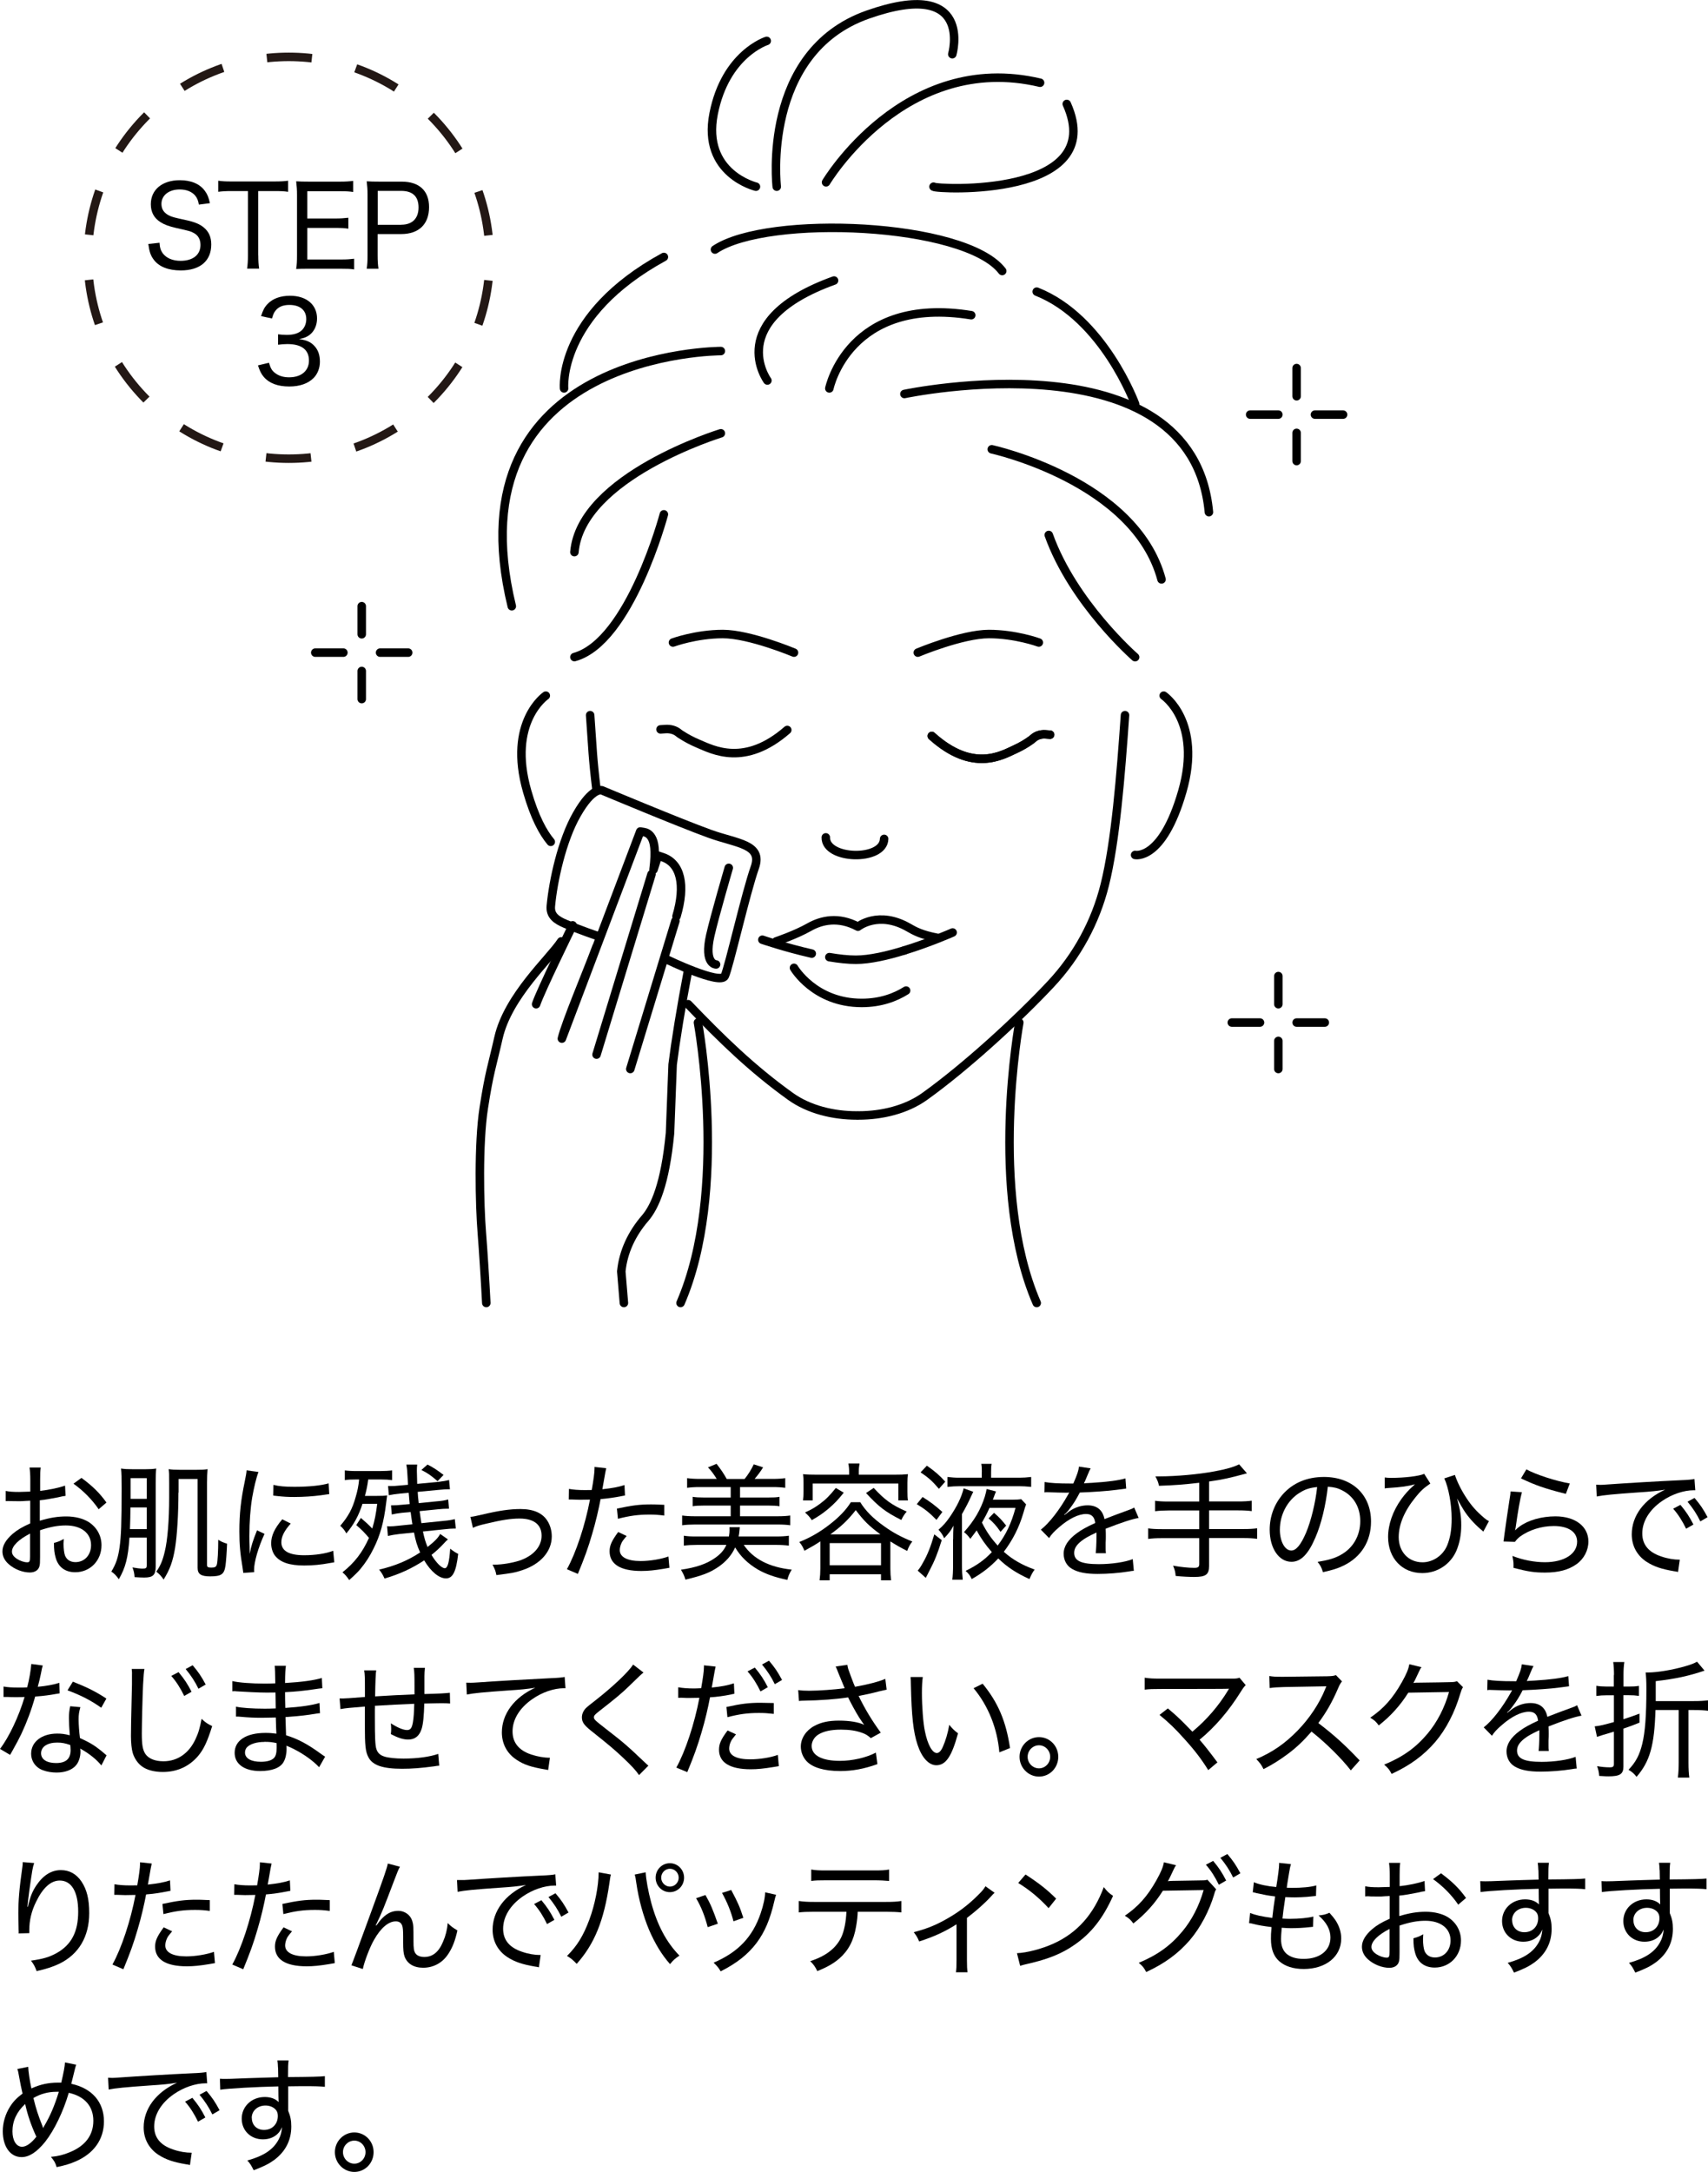 <?xml version="1.0" encoding="UTF-8"?>
<svg id="_レイヤー_2" data-name="レイヤー_2" xmlns="http://www.w3.org/2000/svg" viewBox="0 0 202.94 258.05">
  <defs>
    <style>
      .cls-1 {
        stroke: #000;
        stroke-linecap: round;
        stroke-linejoin: round;
      }

      .cls-1, .cls-2 {
        fill: none;
        stroke-width: 1.01px;
      }

      .cls-2 {
        stroke: #231815;
        stroke-dasharray: 5.36 5.36;
        stroke-miterlimit: 10;
      }
    </style>
  </defs>
  <g id="_デザイン" data-name="デザイン">
    <g>
      <g>
        <g>
          <path class="cls-1" d="M70.88,93.88c-.48-3.97-.46-4.79-.76-8.91"/>
          <path class="cls-1" d="M101.79,132.53c-2.77,0-5.67-.69-7.87-2.27-4.58-3.29-8.15-6.77-12.16-10.95"/>
          <path class="cls-1" d="M102.01,132.53c2.77,0,5.67-.69,7.87-2.27,4.85-3.48,10.95-9.05,14.98-13.35,3.1-3.31,5.3-7.36,6.4-11.76,1.28-5.09,1.91-13.07,2.41-20.18"/>
          <path class="cls-1" d="M121.11,121.49s-3.69,20.02,2.07,33.32"/>
          <path class="cls-1" d="M82.93,121.49s3.69,20.02-2.07,33.32"/>
          <path class="cls-1" d="M64.85,82.65s-4.59,3.11-2.21,11.38c.88,3.07,1.89,4.91,2.8,5.99"/>
          <path class="cls-1" d="M138.27,82.65s4.59,3.11,2.21,11.38c-2.38,8.27-5.61,7.55-5.61,7.55"/>
          <path class="cls-1" d="M105.05,99.67c-.07,2.68-7,2.5-6.93-.18"/>
          <path class="cls-1" d="M107.46,112.92c3.05-.94,5.73-2.13,5.73-2.13"/>
          <path class="cls-1" d="M98.54,113.72c1.12.19,2.21.31,3.15.31,1.66,0,3.8-.5,5.77-1.11"/>
          <path class="cls-1" d="M90.58,111.65s2.78.95,5.87,1.65"/>
          <path class="cls-1" d="M92.22,111.85s2.32-.78,3.92-1.69c1.46-.83,3.47-1.3,5.8-.06,0,0,2.43-1.97,6.03.11.69.4,1.49.85,3.41,1.22"/>
          <path class="cls-1" d="M94.34,114.99s2.42,4.17,8.05,4.17c2.26,0,4-.67,5.27-1.47"/>
          <path class="cls-1" d="M89.82,22.18s-6.43-1.54-5.03-8.66c1.4-7.13,6.31-8.66,6.31-8.66"/>
          <path class="cls-1" d="M92.29,22.18s-1.86-15.97,10.8-20.44c12.67-4.47,10.06,4.7,10.06,4.7"/>
          <path class="cls-1" d="M110.92,22.18c.28.33,20.86,1.35,15.83-9.83"/>
          <path class="cls-1" d="M98.15,21.66s9.31-15.65,25.43-11.83"/>
          <path class="cls-1" d="M119.08,32.2c-4.42-5.78-27.87-6.74-34.13-2.55"/>
          <path class="cls-1" d="M91.18,45.21s-5.24-7.14,7.92-11.88"/>
          <path class="cls-1" d="M134.87,78.08s-7.35-6.4-10.26-14.52"/>
          <path class="cls-1" d="M117.84,53.38s17.03,3.73,20.17,15.46"/>
          <path class="cls-1" d="M107.46,46.81s34.21-7.23,36.18,14.04"/>
          <path class="cls-1" d="M78.88,61.11s-4.02,15.14-10.63,16.96"/>
          <path class="cls-1" d="M85.65,51.48s-16.63,5.1-17.4,14.12"/>
          <path class="cls-1" d="M85.65,41.71s-32.21,0-24.84,30.32"/>
          <path class="cls-1" d="M67.02,46.15s-.82-8.69,11.86-15.62"/>
          <path class="cls-1" d="M134.87,48s-3.73-10.2-11.69-13.35"/>
          <path class="cls-1" d="M98.54,46.15s2.27-11.06,16.86-8.7"/>
          <line class="cls-1" x1="151.89" y1="115.97" x2="151.89" y2="119.31"/>
          <line class="cls-1" x1="151.89" y1="123.67" x2="151.89" y2="127.01"/>
          <line class="cls-1" x1="157.41" y1="121.49" x2="154.06" y2="121.49"/>
          <line class="cls-1" x1="149.71" y1="121.49" x2="146.36" y2="121.49"/>
          <line class="cls-1" x1="154.06" y1="43.73" x2="154.06" y2="47.08"/>
          <line class="cls-1" x1="154.06" y1="51.43" x2="154.06" y2="54.78"/>
          <line class="cls-1" x1="159.58" y1="49.26" x2="156.24" y2="49.26"/>
          <line class="cls-1" x1="151.89" y1="49.26" x2="148.54" y2="49.26"/>
          <line class="cls-1" x1="42.98" y1="72.02" x2="42.98" y2="75.36"/>
          <line class="cls-1" x1="42.98" y1="79.72" x2="42.98" y2="83.06"/>
          <line class="cls-1" x1="48.5" y1="77.54" x2="45.16" y2="77.54"/>
          <line class="cls-1" x1="40.8" y1="77.54" x2="37.46" y2="77.54"/>
          <g>
            <path class="cls-1" d="M78.48,86.66l.59-.04c.59-.04,1.17.12,1.59.48.06.05.14.11.24.17.62.4,1.26.75,2.06,1.09,1.74.73,5.51,2.79,10.58-1.63"/>
            <path class="cls-1" d="M124.77,87.29l-.55-.04c-.56-.04-1.09.13-1.47.48-.06.05-.13.11-.22.18-.57.41-1.15.76-1.89,1.1-1.61.74-5.07,2.82-9.93-1.57"/>
            <path class="cls-1" d="M124.77,87.29l-.55-.04c-.56-.04-1.09.13-1.47.48-.06.05-.13.11-.22.18-.57.41-1.15.76-1.89,1.1-1.61.74-5.07,2.82-9.93-1.57"/>
          </g>
        </g>
        <g>
          <g>
            <path class="cls-1" d="M57.78,154.81c-.13-2.56-.37-6.32-.53-8.33-.27-3.34-.43-10.58.23-14.84.66-4.26.97-4.9,1.75-8.34,1.14-5,6.16-9.45,7.45-11.45"/>
            <path class="cls-1" d="M68.04,109.94s-3.81,7.77-4.34,9.37"/>
            <path class="cls-1" d="M80.38,108.87c1.11-3.75.5-6.32-1.68-7.04l-.51-.17-.17.51s-.14.44-.37,1.15c.3-2.32.08-3.3-.24-3.82-.27-.45-.64-.6-.91-.64l-.43-.07-9.31,24.61c.47-1.96,2.93-7.74,4.12-10.94"/>
            <path class="cls-1" d="M74.13,154.81l-.31-3.75c.23-2.36,1.28-4.53,2.83-6.32,1.15-1.34,2.38-4.05,2.96-10.11l.31-8.15c.33-2.65,1-6.83,1.84-11.21"/>
          </g>
          <line class="cls-1" x1="77.41" y1="103.87" x2="70.88" y2="125.3"/>
          <line class="cls-1" x1="80.25" y1="109.42" x2="74.89" y2="127.01"/>
        </g>
        <path class="cls-1" d="M70.88,111.16s-1.79-.59-3.73-1.41c-1.04-.44-1.81-.97-1.7-2.11.27-2.93,1.3-7.77,3.09-10.89,1.88-3.3,2.98-2.85,2.98-2.85,0,0,9.2,3.86,12.8,5.16,3.25,1.18,6.35,1.22,5.36,4.02-1.08,3.06-3.05,11.76-3.56,12.88-.51,1.12-6.85-1.94-6.85-1.94"/>
        <path class="cls-1" d="M86.59,103.11s-1.67,5.7-2.2,8.04c-.78,3.44.69,3.44.69,3.44"/>
        <g>
          <path class="cls-1" d="M94.34,77.54s-5.27-2.21-8.45-2.21-5.93,1.01-5.93,1.01"/>
          <path class="cls-1" d="M109.05,77.54s5.27-2.21,8.45-2.21,5.93,1.01,5.93,1.01"/>
        </g>
      </g>
      <g>
        <path d="M7.76,177.73c-.28.04-.34.04-.87.17-.93.18-1.51.29-2.16.35v2.43c1.21-.36,2.12-.51,3.15-.51s1.98.24,2.65.66c.98.63,1.53,1.63,1.53,2.76,0,1.83-1.35,3.21-3.12,3.21-1.18,0-2.01-.6-2.32-1.71-.15-.51-.21-.97-.21-1.77.55-.15.73-.23,1.17-.48-.01.29-.03.41-.03.59,0,.57.07,1.12.18,1.4.21.5.64.77,1.24.77,1.07,0,1.85-.84,1.85-2.02,0-1.43-1.17-2.34-3-2.34-.95,0-1.85.17-3.06.57v3.18c0,.68-.01.83-.07,1.09-.12.47-.55.75-1.14.75-.86,0-1.85-.39-2.53-1-.49-.44-.73-.94-.73-1.51,0-.68.4-1.37,1.2-2.07.55-.47,1.15-.83,2.1-1.25v-2.7q-.12,0-.59.03c-.24.03-.49.03-.83.03-.21,0-.62-.01-.87-.01-.16-.01-.28-.01-.34-.01s-.16,0-.28.01v-1.21c.43.09.86.12,1.6.12q.34,0,1.32-.04v-1.34c0-.68-.03-1.06-.09-1.52h1.33c-.06.44-.07.74-.07,1.46v1.31c1.05-.11,2.19-.35,2.96-.62l.06,1.21ZM3.57,182.21c-1.38.71-2.15,1.48-2.15,2.14,0,.32.19.59.59.86.37.24.86.41,1.23.41.27,0,.33-.12.33-.72v-2.69ZM11.72,179.31c-.77-1.13-1.82-2.2-2.99-3.03l.95-.69c1.32.98,2.12,1.75,2.97,2.93l-.93.8Z"/>
        <path d="M15.38,182.71c-.16,2.38-.47,3.55-1.26,4.92-.34-.47-.5-.63-.89-.91.56-.92.8-1.64.98-2.9.18-1.31.24-2.79.24-6.99,0-1.25-.01-1.83-.07-2.35.44.06.74.08,1.36.08h1.55c.59,0,.86-.02,1.27-.08-.04.36-.06.92-.06,1.79v9.85c0,1.01-.33,1.31-1.36,1.31-.33,0-.71-.02-1.15-.05-.03-.47-.09-.72-.25-1.15.49.09.93.14,1.18.14.43,0,.52-.06.52-.42v-3.26h-2.06ZM15.5,179.1q-.01,1.3-.06,2.58h2v-2.58h-1.94ZM17.44,175.62h-1.92v2.46h1.92v-2.46ZM21.2,177.35c0,2.6-.16,5.08-.4,6.58-.27,1.58-.59,2.5-1.36,3.74-.25-.39-.53-.68-.87-.94.49-.68.77-1.36,1.01-2.4.33-1.33.52-3.76.52-6.4v-1.61c0-1.28,0-1.31-.06-1.77.38.06.71.08,1.32.08h1.95c.65,0,.96-.01,1.35-.08-.04.57-.06.94-.06,1.61v9.79c0,.23.12.3.5.3.44,0,.58-.08.67-.38.09-.33.16-1.6.16-2.93.37.23.58.33,1.05.47-.04,1.07-.12,2.11-.19,2.61-.15,1.03-.49,1.27-1.83,1.27-1.08,0-1.48-.27-1.48-1.01v-10.56h-2.26v1.62Z"/>
        <path d="M29.68,184.58c.15-.85.38-1.57.86-2.76l.89.42c-.74,1.6-1.24,3.34-1.24,4.26,0,.06,0,.17.01.29l-1.29.09c-.03-.24-.04-.33-.09-.63-.28-1.66-.38-2.78-.38-4.3,0-2.11.18-3.74.65-5.98.15-.75.18-.91.21-1.28l1.41.2c-.27.71-.53,1.83-.74,3-.22,1.33-.34,2.9-.34,4.62,0,.3.01,1.03.03,1.43,0,.33.01.39.01.65h.01ZM34.54,181.02c-.77.86-1.11,1.55-1.11,2.22,0,1.03.92,1.54,2.71,1.54,1.33,0,2.61-.2,3.45-.53l.13,1.37c-.19.03-.22.03-.53.09-1.07.2-2.06.29-3.05.29-1.75,0-2.86-.38-3.48-1.19-.28-.38-.44-.91-.44-1.45,0-.89.4-1.77,1.32-2.85l1.01.51ZM32.49,176.42c.68.17,1.36.23,2.5.23,1.73,0,3.15-.15,4.06-.41l.07,1.28s-.38.04-1.02.14c-.9.12-2.06.2-3.15.2-.75,0-1.23-.03-1.98-.11t-.27-.03c-.09-.01-.12-.01-.24-.03l.03-1.27Z"/>
        <path d="M42.87,180.34c.59.51.95.83,1.36,1.27.3-1,.43-1.69.59-2.94h-1.75c-.46,1.43-1.01,2.43-1.92,3.52-.21-.39-.38-.6-.72-.91.93-1.09,1.44-1.99,1.83-3.42.21-.69.34-1.34.41-2.08h-.44c-.53,0-.86.01-1.26.08v-1.16c.36.05.81.08,1.44.08h2.68c.61,0,1.11-.03,1.5-.08v1.16c-.44-.06-.75-.08-1.26-.08h-1.58c-.09.68-.19,1.22-.39,1.95h1.41c.61,0,.93-.01,1.23-.06-.03.18-.03.2-.12.92-.27,2.25-.7,3.8-1.48,5.37-.46.94-.96,1.71-1.58,2.46-.34.39-.59.65-1.33,1.31-.27-.41-.46-.63-.8-.92,1.42-1.12,2.37-2.35,3.15-4.09-.46-.56-.95-1.06-1.51-1.52l.55-.85ZM53.22,182.9c-.22.2-.24.21-.5.5-.47.51-.98.97-1.45,1.34.56.94,1.2,1.58,1.58,1.58.34,0,.53-.69.64-2.32.38.3.61.45.95.62-.24,2.11-.64,2.91-1.45,2.91s-1.78-.78-2.59-2.14c-1.5.98-2.89,1.62-4.71,2.16-.21-.47-.36-.71-.64-1.06,1.87-.44,3.39-1.07,4.87-2.04-.37-.83-.53-1.36-.73-2.37l-1.75.18c-.52.06-.98.14-1.35.23l-.1-1.16c.13.02.24.02.31.02.27,0,.55-.02,1.07-.08l1.63-.17c-.1-.62-.13-.86-.21-1.45l-1.04.09c-.49.06-.87.12-1.2.2l-.09-1.09h.25c.25,0,.58-.02.96-.06l1.01-.09q-.1-1.1-.12-1.34l-1.01.09c-.58.06-.9.11-1.35.2l-.09-1.1c.12.01.21.01.27.01.33,0,.64-.01,1.08-.06l1.02-.09c-.03-.5-.09-1.39-.1-1.68-.02-.18-.04-.42-.1-.72h1.29c-.03.24-.04.48-.04.74,0,.24.03,1.07.04,1.55l2.43-.23c.56-.06,1.02-.14,1.36-.23l.1,1.1h-.22c-.25,0-.44.01-1.18.08l-2.43.23c.03.47.04.66.12,1.34l2.09-.21c.73-.06,1.01-.11,1.41-.23l.1,1.1h-.18c-.33,0-.62.02-1.24.08l-2.07.21c.09.66.13.95.21,1.43l2.62-.27c.67-.06.92-.11,1.35-.21l.12,1.12h-.22c-.27,0-.67.03-1.2.09l-2.49.26c.18.83.31,1.25.55,1.84.86-.68,1.27-1.1,1.5-1.55l.93.65ZM50.79,174c.8.42,1.14.65,1.91,1.24l-.71.74c-.7-.62-1.21-.98-1.92-1.33l.73-.65Z"/>
        <path d="M55.89,180.22c.38-.03.4-.05,1.41-.27,1.97-.47,3.29-.66,4.54-.66,1.55,0,2.65.48,3.23,1.45.31.5.49,1.15.49,1.8,0,1.78-1.32,3.29-3.49,4.01-.9.3-1.21.35-3.09.59-.1-.51-.18-.71-.46-1.24h.22c.9,0,2.09-.2,2.95-.47,1.67-.56,2.66-1.66,2.66-2.97s-.9-2.04-2.62-2.04c-1.02,0-2.13.17-3.91.6-.92.21-1.15.29-1.63.5l-.3-1.3Z"/>
        <path d="M67.61,176.9c.49.09,1.08.14,1.89.14.24,0,.41,0,.81-.01.21-1.19.33-2.07.33-2.54v-.2l1.39.15q-.09.36-.27,1.43c-.09.51-.12.68-.19,1.07,1.12-.12,1.91-.26,2.63-.5l.06,1.24q-.12.01-.43.08c-.72.15-1.7.29-2.47.35-.21,1.13-.59,2.78-1.01,4.17-.47,1.62-.89,2.78-1.69,4.72l-1.3-.56c1.08-1.95,2.16-5.21,2.74-8.27-.19,0-.74.02-1.23.02-.12,0-.52-.02-.92-.03h-.37l.02-1.25ZM74.45,182.5c-.43.51-.52.63-.62.86-.12.26-.19.57-.19.81,0,.83.89,1.3,2.49,1.3,1.1,0,2.44-.23,3.29-.54l.12,1.34q-.18.03-.68.12c-1.09.18-1.85.26-2.66.26-2.47,0-3.77-.8-3.77-2.34,0-.69.24-1.22,1.02-2.29l1.02.48ZM78.95,180.07c-.71-.09-1.12-.12-1.78-.12-1.36,0-2.35.14-3.75.5l-.12-1.21c1.78-.38,2.69-.5,4.06-.5.28,0,.49,0,1.57.05v1.28Z"/>
        <path d="M88.37,183.55c1.11,1.66,3.03,2.66,5.7,2.94-.27.44-.42.79-.52,1.22-1.51-.32-2.55-.69-3.48-1.22-1.21-.71-2.09-1.57-2.72-2.64-.43.95-1.1,1.71-2.03,2.34-1.01.68-1.89,1.01-3.88,1.49-.13-.44-.21-.63-.53-1.18,1.78-.26,3.02-.68,4.01-1.37.7-.48,1.1-.95,1.39-1.58h-3.49c-.61,0-1.11.03-1.57.09v-1.18c.49.08.89.09,1.51.09h3.85c.06-.41.07-.51.07-.77,0-.11,0-.18-.01-.33h1.23c-.01.17-.03.21-.04.38-.03.33-.04.42-.1.72h4.46c.65,0,1.1-.03,1.51-.09v1.18c-.44-.06-.95-.09-1.57-.09h-3.77ZM85.16,175.71c-.36-.57-.65-.97-1.04-1.37l1.02-.42c.55.71.87,1.19,1.21,1.8h2.12c.43-.53.78-1.09,1.09-1.74l1.11.36c-.3.48-.61.91-1.01,1.37h2.12c.67,0,1.09-.03,1.52-.09v1.15c-.43-.06-.9-.09-1.52-.09h-3.85v1.24h3.4c.59,0,.9-.01,1.29-.08v1.12c-.38-.06-.7-.08-1.29-.08h-3.4v1.27h4.44c.67,0,1.11-.03,1.52-.09v1.16c-.4-.06-.87-.09-1.52-.09h-9.81c-.59,0-1.07.03-1.51.09v-1.16c.42.06.89.09,1.51.09h4.26v-1.27h-3.23c-.58,0-.92.02-1.29.08v-1.12c.38.06.7.08,1.29.08h3.23v-1.24h-3.67c-.62,0-1.07.03-1.51.09v-1.15c.46.06.89.09,1.51.09h2Z"/>
        <path d="M97.47,183.13c-.62.42-.95.6-1.89,1.12-.18-.44-.31-.68-.61-1.04,1.27-.51,2.41-1.16,3.51-2.01,1.17-.89,2.03-1.78,2.62-2.72h1.11c.65,1.04,1.55,1.95,2.86,2.87,1.05.75,2.01,1.27,3.33,1.8-.28.35-.42.6-.61,1.12-.83-.42-1.23-.65-2-1.13v3.23c0,.53.03.95.09,1.39h-1.2v-.72h-6.1v.72h-1.2c.06-.45.09-.91.09-1.39v-3.23ZM100.89,174.83c0-.36-.03-.62-.09-.95h1.33c-.06.35-.09.59-.09.94v.39h4.32c.59,0,1.02-.01,1.52-.06-.04.32-.06.62-.06,1.04v1.01c0,.45.01.74.06,1.07h-1.14v-2.01h-10.18v2.01h-1.15c.04-.32.06-.63.06-1.07v-1.01c0-.41-.01-.72-.06-1.04.5.05.95.06,1.54.06h3.94v-.38ZM100.25,177.35c-.71.89-1.11,1.3-1.87,1.95-.7.57-1.1.84-1.92,1.31-.27-.39-.43-.57-.81-.91.77-.35,1.18-.59,1.79-1.04.73-.54,1.14-.97,1.87-1.87l.95.56ZM98.58,185.97h6.1v-2.63h-6.1v2.63ZM104.61,182.3c-1.41-1.04-1.98-1.63-2.93-2.88-.95,1.21-1.75,1.96-3.02,2.88h5.95ZM103.81,176.78c1.32,1.43,2.12,2.02,3.92,2.81-.28.35-.4.51-.64,1-1.91-.97-2.65-1.54-4.19-3.2l.9-.6Z"/>
        <path d="M109.62,177.86c.93.59,1.46.98,2.35,1.78l-.7.94c-.83-.85-1.35-1.27-2.34-1.87l.68-.84ZM111.89,183c-.49,1.58-.83,2.42-1.42,3.55-.12.24-.28.54-.47.92l-.96-.86c.21-.26.33-.41.62-.94.53-.91.93-1.92,1.35-3.37l.89.69ZM110.13,174.14c.98.69,1.51,1.15,2.18,1.9l-.75.85c-.75-.88-1.21-1.31-2.18-1.96l.75-.79ZM113.25,182.89c0-.62.01-.98.04-1.62-.31.59-.56.92-1.11,1.49-.16-.39-.36-.68-.67-1.01.58-.51.87-.84,1.32-1.48.87-1.27,1.42-2.4,1.67-3.44l1.14.41q-.1.21-.27.57c-.27.62-.61,1.28-1.07,2.08v6.08c0,.69.03,1.18.09,1.72h-1.24c.06-.44.09-1.03.09-1.77v-3.05ZM116.66,174.92c0-.48-.01-.74-.07-1h1.24c-.06.29-.07.5-.07,1v.65h3.37c.46,0,.86-.03,1.39-.09v1.18c-.65-.06-.95-.08-1.36-.08h-7.21c-.42,0-.81.02-1.38.08v-1.18c.52.06.89.09,1.39.09h2.69v-.65ZM121.92,178.74c-.1.27-.15.39-.33,1.03-.5,1.71-1.26,3.2-2.32,4.6,1.01.91,2.18,1.58,3.66,2.11-.28.39-.41.65-.61,1.13-1.54-.69-2.65-1.42-3.71-2.45-.96,1.01-1.85,1.71-3.15,2.45-.22-.45-.37-.65-.73-.97,1.32-.65,2.18-1.25,3.12-2.23-.73-.82-1.35-1.71-1.81-2.58-.24.33-.37.51-.75,1-.27-.38-.46-.57-.75-.8,1.2-1.33,1.98-2.66,2.47-4.2.1-.35.19-.69.22-.92l1.11.29c-.09.21-.1.26-.37.98h2.29c.53,0,.83-.02,1.08-.06l.58.62ZM117.57,179.15c-.34.77-.58,1.19-.9,1.75.55,1.09,1.07,1.84,1.87,2.73.98-1.28,1.64-2.67,2.12-4.48h-3.08ZM118.88,182c-.56-.8-.79-1.04-1.42-1.6l.65-.66c.64.56.95.89,1.44,1.52l-.67.74Z"/>
        <path d="M127.53,176.26c.46-1.06.62-1.52.67-2.01l1.39.21q-.12.18-.36.77c-.19.48-.36.86-.44,1.01q.1-.02.93-.06c1.83-.11,3.21-.29,4-.53l.09,1.21q-.28.03-1.14.15c-1.02.14-2.92.27-4.37.32-.43.82-.73,1.31-1.2,1.92-.12.18-.43.53-.47.56-.09.06-.15.11-.15.12t-.03.03s.03.04.03.04c.09-.08.16-.12.21-.15.27-.23.36-.29.5-.38.62-.41,1.35-.62,2.04-.62,1.11,0,1.79.56,2,1.64,1.15-.45,1.76-.68,2.49-.94.75-.27.8-.29,1.04-.44l.53,1.24c-.8.14-1.95.51-3.92,1.28.02.5.02.54.02.88,0,.17,0,.48-.02.79v.62c0,.26,0,.38.03.62h-1.21c.04-.29.09-1.18.09-1.99v-.47c-.9.42-1.39.69-1.78,1-.61.48-.87.91-.87,1.42,0,.95.84,1.34,2.93,1.34,1.51,0,3.14-.24,4.03-.6l.13,1.39c-.24.02-.3.02-.61.08-1.12.18-2.49.29-3.69.29-1.38,0-2.32-.18-3.03-.59-.64-.36-1.01-1.03-1.01-1.81,0-.86.52-1.67,1.57-2.44.55-.41,1.18-.75,2.18-1.21-.09-.74-.43-1.07-1.09-1.07-.9,0-2.04.56-3.21,1.58-.59.5-.92.86-1.18,1.28l-.98-1c.98-.75,2.24-2.37,3.24-4.17q.04-.08.13-.24s-.21.02-.27.02c-.3,0-1.76-.03-2.07-.05-.15-.01-.22-.01-.3-.01s-.16,0-.31.03l.03-1.24c.64.12,1.57.18,3.18.18h.24Z"/>
        <path d="M142.49,176.17c-1.81.21-2.95.3-4.78.36-.1-.47-.18-.63-.43-1.12h.46c2,0,4.66-.24,6.54-.59,1.45-.27,2.28-.51,2.95-.84l.93,1.07c-2.13.57-2.86.74-4.5.97v2.37h3.43c.74,0,1.2-.03,1.64-.09v1.24c-.41-.06-.96-.09-1.64-.09h-3.43v2.22h4.1c.72,0,1.17-.03,1.61-.09v1.25c-.49-.06-.93-.09-1.61-.09h-4.1v3.32c0,1.01-.38,1.3-1.76,1.3-.58,0-1.42-.04-2.21-.12-.04-.47-.1-.72-.31-1.22.95.17,1.85.26,2.53.26.44,0,.58-.11.58-.45v-3.08h-4.44c-.7,0-1.15.03-1.63.09v-1.25c.44.06.9.09,1.63.09h4.44v-2.22h-3.61c-.61,0-1.17.03-1.64.09v-1.24c.44.06.9.09,1.64.09h3.61v-2.22Z"/>
        <path d="M159.28,184.75c1.48-.8,2.34-2.28,2.34-4.03,0-1.65-.78-2.97-2.19-3.67-.52-.26-.93-.36-1.66-.41-.25,2.22-.78,4.44-1.48,6.04-.84,1.98-1.73,2.88-2.84,2.88-1.5,0-2.59-1.61-2.59-3.82,0-1.57.56-3.08,1.58-4.22,1.2-1.34,2.86-2.04,4.87-2.04,3.36,0,5.59,2.11,5.59,5.3,0,2.34-1.17,4.21-3.24,5.22-.71.35-1.33.54-2.47.79-.19-.6-.3-.8-.64-1.22,1.29-.21,2-.42,2.72-.81ZM154.38,177.38c-1.44.92-2.31,2.58-2.31,4.38,0,1.37.59,2.46,1.36,2.46.58,0,1.14-.69,1.75-2.11.59-1.4,1.12-3.56,1.32-5.43-.86.08-1.47.27-2.12.71Z"/>
        <path d="M164.53,175.54c.27.03.4.05.72.05,1.66,0,3.38-.21,3.97-.48l.73,1.15c-.81.56-1.14.86-1.76,1.63-1.32,1.62-2,3.23-2,4.74,0,1.75,1.17,2.99,2.83,2.99,1.24,0,2.43-.81,2.93-2.01.37-.91.53-1.87.53-3.18,0-1.72-.36-3.65-.87-4.78l1.26-.41c.24.77.77,1.84,1.36,2.73.62.95,1.23,1.63,2.12,2.38.25.21.34.27.56.38l-.67,1.25c-.1-.12-.12-.12-.33-.3-.77-.66-1.5-1.48-2-2.28-.16-.26-.43-.71-.79-1.37.38,1.36.5,2.07.5,3.21,0,1.07-.19,2.08-.56,2.97-.7,1.65-2.28,2.69-4.07,2.69-2.4,0-4.06-1.77-4.06-4.29,0-1.49.56-3.09,1.58-4.51.43-.59.89-1.1,1.3-1.46.18-.17.19-.17.31-.29-.81.23-1.66.35-3.15.44-.27.02-.28.02-.44.05v-1.28Z"/>
        <path d="M180.83,177.29c-.19.68-.47,2.2-.74,4.18-.03.18-.04.21-.07.35h.01c.21-.21.3-.29.52-.45,1.01-.75,2.62-1.21,4.26-1.21,2.35,0,3.92,1.19,3.92,2.99,0,1.04-.53,2.07-1.41,2.69-.95.68-2.15,1-3.73,1-1.3,0-2.01-.11-3.76-.56v-.36c0-.33-.03-.54-.13-1.06,1.21.48,2.59.75,3.86.75,2.29,0,3.83-.98,3.83-2.44,0-1.16-1.04-1.86-2.77-1.86-1.47,0-2.93.47-4.01,1.25-.25.2-.38.33-.61.63l-1.36-.04c.04-.27.06-.38.12-.89.15-1.15.36-2.52.62-4.23.07-.41.09-.54.1-.83l1.33.09ZM181.35,174.57c1.05.6,3.57,1.42,5.17,1.68l-.47,1.24c-1.5-.38-2.09-.56-2.99-.86q-1.04-.36-2.34-.98l.64-1.07Z"/>
        <path d="M189.64,176.4l.53.02c.21,0,.4-.02.86-.05,2.07-.15,6.13-.39,8.57-.5.9-.03,1.5-.09,1.73-.15l.1,1.34h-.18c-1.2,0-2.61.48-3.77,1.28-1.51,1.04-2.35,2.43-2.35,3.85,0,1.33.75,2.23,2.24,2.73.74.26,1.51.39,2.22.39l-.21,1.46c-.18-.05-.24-.06-.47-.09-1.52-.26-2.4-.56-3.27-1.12-1.14-.75-1.76-1.9-1.76-3.26,0-2.2,1.46-4.17,3.97-5.31-.95.15-1.66.23-3.26.33-2.87.2-4.08.32-4.87.48l-.07-1.42ZM199.66,178.79c.7.84,1.04,1.36,1.55,2.34l-.87.5c-.46-.94-.93-1.69-1.54-2.38l.86-.45ZM201.34,177.97c.7.83,1.02,1.3,1.55,2.29l-.86.5c-.43-.88-.87-1.55-1.52-2.34l.83-.45Z"/>
        <path d="M5.08,197.89c-.09.27-.09.32-.22.97-.1.51-.19.85-.37,1.55.99-.09,1.92-.26,2.56-.47l.04,1.25q-.16.02-.5.08c-.56.11-1.41.23-2.41.3-.44,1.57-.98,3.02-1.63,4.41-.35.72-.49.98-1.05,1.99-.13.23-.22.39-.3.53l-1.2-.71c1.05-1.36,2.24-3.85,2.92-6.17-.38.02-.44.02-1.07.02-.36,0-.47,0-.92-.02H.42v-1.24c.52.09.96.12,1.79.12.4,0,.78,0,1.02-.02.25-.95.44-2.1.49-2.78l1.36.18ZM12.03,209.74c-.55-.69-1.46-1.42-2.5-1.99.03.2.03.27.03.39,0,.57-.19,1.18-.49,1.55-.44.57-1.3.91-2.34.91-.55,0-1.14-.09-1.61-.27-.87-.3-1.42-1.07-1.42-1.98,0-1.4,1.27-2.38,3.09-2.38.5,0,.87.04,1.5.2-.06-.74-.1-1.55-.1-2.05s.04-.89.15-1.4l1.21.11c-.16.57-.21.88-.21,1.45,0,.63.07,1.55.16,2.22,1.09.5,1.63.8,2.52,1.51.22.18.28.23.42.36q.13.11.22.18l-.62,1.21ZM6.79,207.04c-1.17,0-1.91.5-1.91,1.27,0,.72.67,1.16,1.78,1.16,1.17,0,1.73-.5,1.73-1.54,0-.17-.03-.6-.04-.6-.59-.21-.99-.29-1.55-.29ZM12.03,202.9c-1.24-.88-2.41-1.48-4.01-2.07l.64-1.03c1.72.68,2.77,1.21,3.98,2.01l-.61,1.09Z"/>
        <path d="M17.16,198.3c-.07.39-.1.79-.16,1.86-.06,1.1-.15,4.75-.15,5.78,0,1.36.1,1.93.41,2.43.38.57,1.14.89,2.16.89,1.66,0,3.02-.94,3.8-2.61.36-.75.53-1.37.73-2.43.49.45.7.59,1.26.86-.58,1.86-1.01,2.76-1.67,3.55-1.07,1.25-2.49,1.9-4.2,1.9-1.02,0-1.91-.24-2.47-.66-.5-.36-.9-.95-1.1-1.6-.13-.45-.21-1.19-.21-2.01,0-.92.01-1.39.12-6.13v-1.01c.01-.33.01-.5-.03-.83h1.51ZM21.21,198.66c.7.85,1.04,1.36,1.55,2.34l-.87.5c-.46-.94-.93-1.69-1.54-2.38l.86-.45ZM22.89,197.85c.7.83,1.02,1.3,1.55,2.29l-.86.5c-.43-.88-.87-1.55-1.52-2.34l.83-.45Z"/>
        <path d="M37.92,209.97c-.7-.75-1.78-1.54-3.02-2.17q-.33-.17-.86-.39c.01.18.01.26.01.39,0,.59-.13,1.16-.36,1.55-.38.69-1.38,1.07-2.78,1.07-1.87,0-3.03-.83-3.03-2.16,0-1.48,1.38-2.37,3.66-2.37.5,0,.87.03,1.3.09q-.03-.36-.07-1.92c-.78.01-1.3.03-1.67.03-.87,0-1.6-.03-2.54-.12-.18-.02-.3-.02-.39-.02h-.13v-1.18c.68.15,1.95.24,3.43.24.34,0,.79-.01,1.29-.03-.01-1.49-.03-1.64-.03-1.89-.5.01-.75.01-1.04.01-.89,0-2.52-.08-3.57-.15-.13-.02-.24-.02-.3-.02-.04,0-.12,0-.21.02v-1.22c.72.18,2.22.3,3.86.3.28,0,.8-.01,1.24-.03q-.02-1.74-.07-2.08h1.33c-.06.35-.09.89-.1,2.04,1.95-.11,3.49-.32,4.37-.6l.06,1.22q-.28.02-1.07.14c-1.27.18-2.01.26-3.36.33,0,.82.01,1.04.03,1.87,1.76-.11,3.21-.32,4.06-.59l.06,1.22c-.25.01-.3.03-1.44.2-.58.09-1.89.21-2.66.26q.04,1.54.07,2.16c1.41.44,2.55,1.04,4.12,2.19.25.17.31.23.52.35l-.71,1.25ZM31.41,206.96c-.9,0-1.69.24-2.06.63-.15.15-.24.39-.24.63,0,.69.71,1.1,1.89,1.1.75,0,1.3-.17,1.57-.47.21-.23.3-.6.3-1.24,0-.12-.01-.51-.01-.51-.56-.12-.84-.15-1.45-.15Z"/>
        <path d="M44.7,198.44q-.09.5-.13,3.11,2.35-.15,4.68-.24v-.89c0-1.37-.01-1.78-.09-2.26h1.33c-.04.38-.06.66-.06,1.01v2.1c1.7-.04,2.55-.09,3.02-.15l.03,1.28c-.37-.03-.52-.04-.89-.04-.28,0-.65,0-2.18.04-.03,1.36-.13,2.45-.31,3-.27.86-.8,1.28-1.6,1.28-.58,0-1.21-.2-2.06-.65.03-.27.04-.39.04-.59,0-.21-.01-.36-.04-.69.79.51,1.48.8,1.92.8.41,0,.58-.23.7-.92.1-.6.13-1.13.16-2.2q-2.31.09-4.68.24c.01.09.01.15.01.21,0,.03,0,.11-.01.18v1.04c0,2.32.04,3.29.18,3.7.15.47.43.74.99.91.46.14,1.3.23,2.23.23,1.64,0,3.15-.21,4.13-.56l.12,1.4c-.22.01-.31.03-.62.08-1.55.21-2.61.29-3.8.29-2.28,0-3.48-.41-3.98-1.34-.37-.68-.44-1.39-.44-3.89v-2.16c-1.75.14-2.24.18-2.9.3l-.1-1.27c.16.01.28.01.36.01.28,0,.89-.04,2.65-.18v-.72c0-1.54-.01-1.99-.09-2.44h1.44Z"/>
        <path d="M55.4,199.92c.31.01.44.01.53.01.21,0,.4-.01.86-.04,2.07-.15,6.13-.38,8.57-.5.9-.03,1.49-.09,1.73-.15l.1,1.34h-.18c-1.2,0-2.6.48-3.77,1.3-1.5,1.04-2.34,2.41-2.34,3.83,0,1.33.74,2.25,2.22,2.75.74.24,1.51.38,2.22.38l-.21,1.46c-.18-.05-.24-.05-.47-.09-1.52-.26-2.4-.54-3.27-1.12-1.14-.74-1.76-1.9-1.76-3.26,0-2.19,1.47-4.17,3.97-5.31-.95.15-1.66.23-3.26.33-2.87.2-4.09.32-4.87.48l-.07-1.42Z"/>
        <path d="M76.46,198.72c-.21.15-.39.32-1.82,1.71-.72.71-1.69,1.51-3.45,2.88-.5.39-.62.53-.62.71,0,.26.09.35,1.32,1.31,2.22,1.72,2.56,2.01,4.72,4.06.22.21.25.24.43.39l-1.11,1.12c-.36-.53-.92-1.15-1.91-2.07-1.01-.95-1.57-1.43-3.77-3.18-.86-.69-1.11-1.04-1.11-1.61,0-.38.16-.75.44-1.06q.18-.2,1.27-1.04c2.07-1.63,3.83-3.31,4.38-4.17l1.23.95Z"/>
        <path d="M80.61,200.47c.49.09,1.08.14,1.89.14.24,0,.42-.02.81-.03.21-1.18.33-2.05.33-2.52v-.2l1.39.15q-.09.35-.27,1.42c-.09.51-.12.69-.19,1.07,1.12-.11,1.91-.26,2.63-.5l.06,1.24q-.12.01-.43.09c-.73.15-1.7.29-2.47.33-.21,1.15-.59,2.79-1.01,4.18-.47,1.6-.89,2.78-1.69,4.71l-1.3-.54c1.08-1.95,2.16-5.21,2.74-8.29l-1.23.02c-.12,0-.52,0-.92-.03-.12,0-.25,0-.37.01v-1.25ZM87.45,206.06c-.43.53-.52.65-.62.88-.12.24-.19.56-.19.81,0,.83.89,1.28,2.49,1.28,1.1,0,2.44-.21,3.29-.53l.12,1.34-.68.11c-1.1.18-1.87.26-2.66.26-2.47,0-3.77-.8-3.77-2.32,0-.71.24-1.24,1.02-2.29l1.02.47ZM91.95,203.63c-.71-.08-1.12-.11-1.78-.11-1.36,0-2.35.14-3.74.5l-.12-1.21c1.78-.39,2.69-.5,4.06-.5l1.57.03v1.28ZM89.68,198.12c.7.84,1.04,1.36,1.55,2.34l-.87.5c-.46-.94-.93-1.69-1.54-2.38l.86-.45ZM91.37,197.31c.7.83,1.02,1.3,1.55,2.29l-.86.5c-.43-.88-.87-1.55-1.52-2.34l.83-.45Z"/>
        <path d="M99.67,198.91c-.24-.62-.27-.68-.38-.91l1.39-.2c.06.41.09.48.41,1.34.28.75.38,1.01.5,1.27,1.48-.26,2.8-.6,3.6-.94l.16,1.28c-.28.06-.43.09-.93.21-.86.23-1.35.33-2.4.54.77,1.58,1.57,2.9,2.63,4.36l-1.18.65c-.4-.35-.62-.48-1.04-.63-.71-.26-1.51-.38-2.5-.38-1.21,0-2.09.2-2.72.6-.47.3-.77.82-.77,1.34,0,1.12,1.21,1.77,3.35,1.77,1.49,0,3.14-.38,4.28-.98l.18,1.37c-1.6.57-2.96.82-4.43.82-1.89,0-3.3-.42-4-1.19-.43-.47-.67-1.09-.67-1.72,0-.97.61-1.9,1.57-2.43.81-.45,1.73-.65,2.96-.65s2.32.17,3,.5q-.09-.12-.31-.44c-.33-.45-.89-1.43-1.35-2.32-.15-.3-.16-.33-.25-.5-1.36.21-3.34.36-5.25.39-.31,0-.37.01-.59.04l-.09-1.3c.4.06.74.08,1.3.08,1.14,0,3.06-.14,4.22-.3l-.7-1.69Z"/>
        <path d="M109.64,199.27c-.07.5-.1,1.06-.1,1.9,0,1.58.15,3.58.36,4.54.31,1.55.87,2.57,1.41,2.57.25,0,.5-.24.71-.72.34-.78.59-1.6.77-2.63.37.45.53.62,1.04,1.01-.75,2.75-1.45,3.79-2.58,3.79-.9,0-1.73-.91-2.23-2.43-.5-1.51-.71-3.37-.79-7.14-.01-.56-.01-.62-.04-.91h1.46ZM116.75,200.04c1.85,2.25,2.78,4.47,3.26,7.65l-1.27.51c-.24-2.84-1.32-5.54-3.06-7.62l1.08-.54Z"/>
        <path d="M125.74,208.73c0,1.31-1.02,2.35-2.29,2.35s-2.31-1.06-2.31-2.35,1.04-2.34,2.31-2.34,2.29,1.04,2.29,2.34ZM122.1,208.73c0,.75.61,1.37,1.35,1.37s1.33-.62,1.33-1.37-.59-1.37-1.33-1.37-1.35.62-1.35,1.37Z"/>
        <path d="M141.68,205.74c1.75-1.46,3.12-3.08,4.23-4.9.04-.09.06-.11.12-.2q-.22.03-8.17.03c-.87,0-1.29.01-1.85.08v-1.42c.55.09.96.11,1.87.11h8.44c.55,0,.68-.01.95-.11l.74.88c-.19.2-.3.33-.61.83-1.41,2.25-3.02,4.14-4.87,5.66.55.62,1.24,1.51,2.12,2.69l-1.09.92c-.79-1.27-1.57-2.31-2.84-3.71-1.08-1.21-1.85-1.95-2.95-2.85l.99-.77c.89.74,1.42,1.24,2.03,1.86l.9.92Z"/>
        <path d="M160.49,210.33c-1.14-1.46-2.93-3.23-4.66-4.6-.98,1.13-1.75,1.86-2.81,2.66-1.02.75-1.79,1.24-2.89,1.8-.28-.54-.42-.74-.86-1.19,1.91-.81,3.4-1.84,4.9-3.38,1.39-1.42,2.59-3.21,3.29-4.95.04-.11.04-.12.09-.2.01-.04.03-.06.04-.12q-.18.01-5.03.09c-.8.02-1.17.05-1.7.12l-.04-1.43c.46.08.75.09,1.41.09h.33l5.12-.06c.61-.02.77-.03,1.05-.14l.72.75c-.16.2-.28.39-.43.75-.75,1.74-1.42,2.9-2.38,4.2,1.87,1.42,3.21,2.64,4.91,4.44l-1.05,1.18Z"/>
        <path d="M168.91,198.06c-.13.18-.15.18-.33.59-.36.77-.47,1.01-.65,1.31q.12-.03.37-.04h.18c2.07-.03,3.33-.04,3.77-.06.53-.01.62-.03.86-.12l.72.72c-.13.2-.15.23-.33.79-.65,2.22-1.7,4.23-2.97,5.72-1.36,1.58-2.99,2.78-5.18,3.79-.28-.53-.43-.71-.89-1.1,2.23-.92,3.77-2.02,5.18-3.71,1.11-1.33,2-3.03,2.53-4.92l-4.84.08c-.95,1.51-2.1,2.79-3.51,3.89-.33-.45-.49-.6-1.01-.92,1.6-1.09,2.69-2.32,3.75-4.21.55-.97.81-1.61.89-2.14l1.45.35Z"/>
        <path d="M180.15,199.75c.46-1.06.62-1.52.67-2.01l1.39.21q-.12.18-.36.77c-.19.48-.36.86-.44,1.01q.1-.02.93-.06c1.83-.11,3.21-.29,4-.53l.09,1.21q-.28.03-1.14.15c-1.02.14-2.92.27-4.37.32-.43.82-.73,1.31-1.2,1.92-.12.18-.43.53-.47.56-.09.06-.15.11-.15.12t-.03.03s.03.04.03.04c.09-.08.16-.12.21-.15.27-.23.36-.29.5-.38.62-.41,1.35-.62,2.04-.62,1.11,0,1.79.56,2,1.64,1.15-.45,1.76-.68,2.49-.94.75-.27.8-.29,1.04-.44l.53,1.24c-.8.14-1.95.51-3.92,1.28.02.5.02.54.02.88,0,.17,0,.48-.02.79v.62c0,.26,0,.38.03.62h-1.21c.04-.29.09-1.18.09-1.99v-.47c-.9.42-1.39.69-1.78,1-.61.48-.87.91-.87,1.42,0,.95.84,1.34,2.93,1.34,1.51,0,3.14-.24,4.03-.6l.13,1.39c-.24.02-.3.02-.61.08-1.12.18-2.49.29-3.69.29-1.38,0-2.32-.18-3.03-.59-.64-.36-1.01-1.03-1.01-1.81,0-.86.52-1.67,1.57-2.44.55-.41,1.18-.75,2.18-1.21-.09-.74-.43-1.07-1.09-1.07-.9,0-2.04.56-3.21,1.58-.59.5-.92.86-1.18,1.28l-.98-1c.98-.75,2.24-2.37,3.24-4.17q.04-.08.13-.24s-.21.02-.27.02c-.3,0-1.76-.03-2.07-.05-.15-.01-.22-.01-.3-.01s-.16,0-.31.03l.03-1.24c.64.12,1.57.18,3.18.18h.24Z"/>
        <path d="M191.77,199.01c0-.6-.03-1.1-.09-1.54h1.32c-.07.44-.1.92-.1,1.51v1.4h.65c.43,0,.78-.01,1.18-.08v1.19c-.41-.06-.75-.08-1.2-.08h-.64v2.85c.72-.23,1.04-.33,1.91-.66v1.07c-.77.32-1.07.42-1.91.71v4.51c0,.89-.42,1.16-1.78,1.16-.19,0-.28,0-1.1-.05-.03-.45-.09-.71-.25-1.16.53.09,1.02.14,1.5.14.4,0,.5-.09.5-.42v-3.82q-1.73.51-2.01.62l-.27-1.25c.55-.04,1.18-.2,2.28-.51v-3.18h-.89c-.43,0-.75.02-1.2.08v-1.21c.36.06.75.09,1.18.09h.9v-1.37ZM196.7,203.16c-.13,4.26-.67,6.13-2.25,7.95-.3-.39-.5-.56-.95-.84.86-.91,1.3-1.74,1.63-3.08.34-1.4.49-3.37.49-6.52,0-.97-.03-1.46-.09-1.96h.28c1.07,0,2.92-.3,4.42-.74.65-.18,1.07-.35,1.41-.54l.89,1.06c-1.92.65-3.48.98-5.8,1.25v2.37h4.5c.74,0,1.23-.03,1.72-.09v1.24c-.49-.06-.96-.09-1.66-.09h-.67v6.25c0,.74.03,1.28.1,1.78h-1.36c.07-.54.1-1.13.1-1.78v-6.25h-2.77Z"/>
        <path d="M3.32,226.54q.03-.11.1-.41c.19-.82.47-1.48.89-2.11.81-1.21,1.79-1.83,2.92-1.83,1.01,0,1.83.45,2.44,1.34.65.97.93,2.1.93,3.77,0,2.78-1.23,4.88-3.54,6.01-.73.35-1.63.65-2.71.88-.22-.6-.33-.79-.67-1.24,1.42-.2,2.19-.42,3.08-.92,1.73-.98,2.53-2.52,2.53-4.9s-.8-3.7-2.19-3.7c-1.05,0-2,.84-2.81,2.52-.55,1.1-.81,2.23-.81,3.37v.36l-1.27.03c.01-.08.01-.14.01-.17,0-.04,0-.14-.01-.29,0-.15-.03-1.77-.03-1.95,0-1.52.1-2.81.49-5.58.03-.23.03-.3.03-.48l1.36.11c-.18.53-.22.74-.59,3.38-.13.95-.16,1.28-.21,1.81h.06Z"/>
        <path d="M13.61,223.87c.49.09,1.08.14,1.89.14.24,0,.41,0,.81-.01.21-1.19.33-2.07.33-2.54v-.2l1.39.15q-.09.36-.27,1.43c-.09.51-.12.68-.19,1.07,1.12-.12,1.91-.26,2.63-.5l.06,1.24q-.12.01-.43.08c-.72.15-1.7.29-2.47.35-.21,1.13-.59,2.78-1.01,4.17-.47,1.62-.89,2.78-1.69,4.72l-1.3-.56c1.08-1.95,2.16-5.21,2.74-8.27-.19,0-.74.02-1.23.02-.12,0-.52-.02-.92-.03h-.37l.02-1.25ZM20.45,229.47c-.43.51-.52.63-.62.86-.12.26-.19.57-.19.81,0,.83.89,1.3,2.49,1.3,1.1,0,2.44-.23,3.29-.54l.12,1.34q-.18.03-.68.12c-1.09.18-1.85.26-2.66.26-2.47,0-3.77-.8-3.77-2.34,0-.69.24-1.22,1.02-2.29l1.02.48ZM24.95,227.04c-.71-.09-1.12-.12-1.78-.12-1.36,0-2.35.14-3.75.5l-.12-1.21c1.78-.38,2.69-.5,4.06-.5.28,0,.49,0,1.57.05v1.28Z"/>
        <path d="M27.85,223.87c.49.09,1.08.14,1.89.14.24,0,.41,0,.81-.01.21-1.19.33-2.07.33-2.54v-.2l1.39.15q-.09.36-.27,1.43c-.09.51-.12.68-.19,1.07,1.12-.12,1.91-.26,2.63-.5l.06,1.24q-.12.01-.43.08c-.72.15-1.7.29-2.47.35-.21,1.13-.59,2.78-1.01,4.17-.47,1.62-.89,2.78-1.69,4.72l-1.3-.56c1.08-1.95,2.16-5.21,2.74-8.27-.19,0-.74.02-1.23.02-.12,0-.52-.02-.92-.03h-.37l.02-1.25ZM34.69,229.47c-.43.51-.52.63-.62.86-.12.26-.19.57-.19.81,0,.83.89,1.3,2.49,1.3,1.1,0,2.44-.23,3.29-.54l.12,1.34q-.18.03-.68.12c-1.09.18-1.85.26-2.66.26-2.47,0-3.77-.8-3.77-2.34,0-.69.24-1.22,1.02-2.29l1.02.48ZM39.19,227.04c-.71-.09-1.12-.12-1.78-.12-1.36,0-2.35.14-3.74.5l-.12-1.21c1.78-.38,2.69-.5,4.06-.5.28,0,.49,0,1.57.05v1.28Z"/>
        <path d="M47.53,221.77c-.21.38-.27.53-.73,1.74-1.24,3.27-1.36,3.58-2.15,5.24l.06.03c.37-.51.52-.69.75-.92.59-.57,1.15-.83,1.88-.83s1.41.48,1.63,1.16c.15.47.16.72.16,2.41,0,.86.04,1.19.22,1.46.18.29.56.45,1.07.45.98,0,1.72-.59,2.22-1.81.3-.68.49-1.42.56-2.22.38.39.55.51,1.15.88-.27,1.21-.59,2.04-1.08,2.78-.68,1.06-1.76,1.65-2.99,1.65-1.12,0-1.91-.48-2.22-1.36-.12-.33-.16-.83-.16-1.64v-.69c0-.75-.03-1.03-.1-1.28-.13-.38-.38-.54-.78-.54-.86,0-1.78.78-2.58,2.2-.49.84-1.15,2.57-1.33,3.46l-1.36-.44q.21-.47,2.32-6.26c1.6-4.36,1.91-5.3,2.01-5.83l1.44.38Z"/>
        <path d="M54.29,223.37h.53c.21.01.4,0,.86-.03,2.07-.15,6.13-.39,8.57-.5.9-.03,1.5-.09,1.73-.15l.1,1.34h-.18c-1.2,0-2.61.48-3.77,1.28-1.51,1.04-2.35,2.43-2.35,3.85,0,1.33.75,2.23,2.24,2.73.74.26,1.51.39,2.22.39l-.21,1.46c-.18-.05-.24-.06-.47-.09-1.52-.26-2.4-.56-3.27-1.12-1.14-.75-1.76-1.9-1.76-3.26,0-2.2,1.46-4.17,3.97-5.31-.95.15-1.66.23-3.26.33-2.87.2-4.08.32-4.87.48l-.07-1.42ZM64.32,225.76c.7.84,1.04,1.36,1.55,2.34l-.87.5c-.46-.94-.93-1.69-1.54-2.38l.86-.45ZM66,224.94c.7.83,1.02,1.3,1.55,2.29l-.86.5c-.43-.88-.87-1.55-1.52-2.34l.83-.45Z"/>
        <path d="M72.59,222.72c-.06.2-.09.32-.19,1.07-.64,4.39-1.76,7.17-3.88,9.54-.49-.51-.64-.63-1.15-.94,1.2-1.19,1.94-2.4,2.65-4.3.65-1.74,1.1-3.95,1.11-5.64l1.46.27ZM76.72,222.45c.03.82.3,2.26.65,3.59.74,2.72,1.81,4.72,3.36,6.31-.52.35-.7.5-1.12,1.01-1.01-1.15-1.76-2.4-2.49-4.07-.68-1.62-1.23-3.59-1.51-5.54-.07-.56-.12-.78-.19-1.03l1.3-.27ZM81.28,223.09c0,.95-.75,1.72-1.69,1.72s-1.69-.77-1.69-1.72.75-1.72,1.69-1.72,1.69.77,1.69,1.72ZM78.56,223.09c0,.57.47,1.06,1.04,1.06s1.04-.48,1.04-1.06-.47-1.06-1.04-1.06-1.04.48-1.04,1.06Z"/>
        <path d="M83.82,225.15c.61,1.07.89,1.75,1.47,3.41l-1.2.41c-.36-1.36-.74-2.34-1.38-3.44l1.11-.38ZM92.21,225.12c-.09.27-.12.38-.19.69-.52,2.25-1.14,3.71-2.13,5.04-1.04,1.37-2.35,2.4-4.26,3.37-.27-.45-.41-.62-.84-1.03,2.92-1.25,4.63-3.05,5.59-5.87.34-.98.53-1.92.53-2.49l1.3.29ZM86.88,224.55c.79,1.48,1.05,2.08,1.44,3.31l-1.17.41c-.28-1.1-.72-2.22-1.36-3.37l1.09-.35Z"/>
        <path d="M101.91,227.14c-.01.48-.07,1.07-.19,1.74-.28,1.68-.92,2.88-2,3.82-.67.57-1.39,1-2.61,1.49-.27-.54-.4-.74-.84-1.18,1.89-.62,3.06-1.54,3.69-2.85.34-.72.56-1.84.61-3.02h-3.85c-.89,0-1.27.02-1.81.08v-1.36c.56.08.98.11,1.83.11h8.53c.87,0,1.32-.03,1.83-.11v1.36c-.47-.05-1.04-.08-1.82-.08h-3.37ZM96.4,222.12c.5.09.86.11,1.82.11h5.59c.98,0,1.33-.02,1.83-.11v1.36c-.41-.04-1.04-.08-1.82-.08h-5.62c-.87,0-1.36.01-1.81.08v-1.36Z"/>
        <path d="M118.19,224.87q-.18.15-.47.48c-.72.79-1.76,1.71-2.83,2.52v5.01c0,.71.02,1.07.07,1.45h-1.38c.06-.41.07-.68.07-1.43v-4.27c-1.41.89-2.63,1.45-4.44,2.04-.19-.47-.3-.65-.64-1.1,1.41-.38,2.32-.72,3.48-1.34,1.61-.86,2.95-1.84,4.2-3.11.46-.45.62-.65.84-1.01l1.08.77Z"/>
        <path d="M120.82,232.06c1.18-.04,2.96-.51,4.34-1.13,2.83-1.28,4.78-3.47,5.99-6.72.42.53.58.69,1.1,1.04-1.21,2.69-2.59,4.44-4.57,5.81-1.51,1.06-3.17,1.72-5.55,2.26-.47.11-.59.14-.92.24l-.38-1.51ZM121.85,222.71c1.64,1.07,2.56,1.8,3.64,2.87l-.9,1.13c-1.11-1.21-2.29-2.19-3.61-2.99l.87-1.01Z"/>
        <path d="M144.51,224.47c-.1.15-.12.15-.25.62-.58,1.93-1.61,3.92-2.89,5.42-1.36,1.58-2.99,2.78-5.18,3.79-.28-.53-.43-.71-.89-1.09,2.24-.94,3.77-2.04,5.18-3.73,1.11-1.33,2-3.03,2.53-4.92l-4.84.08c-.95,1.52-2.1,2.79-3.51,3.89-.33-.45-.49-.6-1.01-.92,1.6-1.09,2.69-2.32,3.75-4.21.55-.97.81-1.62.89-2.14l1.45.35c-.13.18-.15.2-.33.59-.36.77-.47,1.01-.65,1.31q.12-.03.55-.04l3.51-.06c.36,0,.46-.02.64-.08l1.05,1.15ZM144.14,221.09c.7.84,1.04,1.36,1.55,2.34l-.87.5c-.46-.94-.93-1.69-1.54-2.38l.86-.45ZM145.83,220.28c.7.83,1.02,1.3,1.55,2.29l-.86.5c-.43-.88-.87-1.55-1.52-2.34l.83-.45Z"/>
        <path d="M148.54,227.28c.62.26,1.35.42,2.63.59.07-.66.22-1.83.34-2.55-.95-.12-1.17-.17-2.19-.39-.15-.05-.25-.06-.47-.11l.13-1.19c.62.27,1.61.48,2.66.57.21-1.28.34-2.31.34-2.66v-.21l1.41.15c-.09.29-.13.44-.22,1.01q-.03.14-.15.91c-.06.36-.09.54-.13.88.43.02.47.02.58.02,1.21,0,2.24-.09,2.93-.29l-.04,1.25q-.28.03-1.08.11c-.43.03-1.02.06-1.41.06-.22,0-.4,0-1.15-.03-.24,1.61-.27,1.87-.34,2.55.53.03.68.03.92.03,1.07,0,2.13-.11,2.75-.27l-.04,1.22c-.15.01-.19.01-.42.04-.68.08-1.46.12-2.15.12-.31,0-.49,0-1.15-.05q0,.11-.02.3c-.03.3-.06.79-.06,1.03,0,.8.21,1.36.64,1.75.47.41,1.16.62,2.03.62,1.95,0,3.2-1,3.2-2.55,0-.92-.46-1.78-1.41-2.61.59-.06.8-.11,1.29-.32.37.41.53.62.7.86.46.69.7,1.43.7,2.2,0,2.14-1.82,3.62-4.46,3.62-1.23,0-2.21-.32-2.9-.92-.67-.59-.99-1.46-.99-2.67,0-.48,0-.53.07-1.39-.87-.11-1.54-.21-2.18-.38-.27-.06-.3-.08-.49-.09l.13-1.22Z"/>
        <path d="M169.29,224.7c-.28.04-.34.04-.87.17-.93.18-1.51.29-2.16.35v2.43c1.21-.36,2.12-.51,3.15-.51s1.98.24,2.65.66c.98.63,1.53,1.63,1.53,2.76,0,1.83-1.35,3.21-3.12,3.21-1.18,0-2.01-.6-2.32-1.71-.15-.51-.21-.97-.21-1.77.55-.15.73-.23,1.17-.48-.01.29-.03.41-.03.59,0,.57.07,1.12.18,1.4.21.5.64.77,1.24.77,1.07,0,1.85-.84,1.85-2.02,0-1.43-1.17-2.34-3-2.34-.95,0-1.85.17-3.06.57v3.18c0,.68-.01.83-.07,1.09-.12.47-.55.75-1.14.75-.86,0-1.85-.39-2.53-1-.49-.44-.73-.94-.73-1.51,0-.68.4-1.37,1.2-2.07.55-.47,1.15-.83,2.1-1.25v-2.7q-.12,0-.59.03c-.24.03-.49.03-.83.03-.21,0-.62-.01-.87-.01-.16-.02-.28-.02-.34-.02s-.16,0-.28.02v-1.21c.43.09.86.12,1.6.12q.34,0,1.32-.04v-1.34c0-.68-.03-1.06-.09-1.52h1.33c-.06.44-.07.74-.07,1.46v1.31c1.05-.11,2.19-.35,2.96-.62l.06,1.21ZM165.1,229.18c-1.38.71-2.15,1.48-2.15,2.14,0,.32.19.59.59.86.37.24.86.41,1.23.41.27,0,.33-.12.33-.72v-2.69ZM173.26,226.29c-.77-1.13-1.82-2.2-2.99-3.03l.95-.69c1.32.98,2.12,1.75,2.97,2.93l-.93.8Z"/>
        <path d="M182.78,222.2c-.01-.41-.03-.56-.07-.88h1.33c-.06.47-.07.69-.07,1.98,2.77-.02,3.89-.05,4.38-.11v1.27c-.56-.06-1.09-.08-2.72-.08-.21,0-.46,0-1.64.02v2.9c.27.65.37,1.15.37,1.87,0,1.63-.68,2.97-2.03,3.98-.62.45-1.24.77-2.44,1.22-.3-.6-.4-.77-.75-1.16,1.91-.53,3.05-1.27,3.69-2.44.27-.48.38-.92.43-1.52-.15.32-.24.48-.4.66-.44.51-1.09.79-1.87.79-1.45,0-2.52-1.04-2.52-2.46s1.15-2.57,2.74-2.57c.7,0,1.27.21,1.64.6v-.11c-.01-.14-.03-.92-.03-1.75-2.53.05-5.98.24-6.9.39l-.04-1.3c.3.02.42.02.64.02.4,0,.49,0,2.72-.09,1.26-.05,1.91-.06,3.57-.11l-.02-1.13ZM179.67,228.14c0,.85.59,1.43,1.45,1.43.96,0,1.64-.68,1.64-1.66,0-.36-.09-.59-.3-.8-.3-.29-.71-.44-1.17-.44-.93,0-1.63.63-1.63,1.46Z"/>
        <path d="M197.19,222.2c-.01-.41-.03-.56-.07-.88h1.33c-.06.47-.07.69-.07,1.98,2.77-.02,3.89-.05,4.38-.11v1.27c-.56-.06-1.09-.08-2.72-.08-.21,0-.46,0-1.64.02v2.9c.27.65.37,1.15.37,1.87,0,1.63-.68,2.97-2.03,3.98-.62.45-1.24.77-2.44,1.22-.3-.6-.4-.77-.75-1.16,1.91-.53,3.05-1.27,3.69-2.44.27-.48.38-.92.43-1.52-.15.32-.24.48-.4.66-.44.51-1.09.79-1.87.79-1.45,0-2.52-1.04-2.52-2.46s1.15-2.57,2.74-2.57c.7,0,1.27.21,1.64.6v-.11c-.01-.14-.03-.92-.03-1.75-2.53.05-5.98.24-6.9.39l-.04-1.3c.3.02.41.02.64.02.4,0,.49,0,2.72-.09,1.26-.05,1.91-.06,3.57-.11l-.02-1.13ZM194.08,228.14c0,.85.59,1.43,1.45,1.43.96,0,1.64-.68,1.64-1.66,0-.36-.09-.59-.3-.8-.3-.29-.71-.44-1.17-.44-.93,0-1.63.63-1.63,1.46Z"/>
        <path d="M9.06,245.3q-.1.23-.4,1.51c-.12.45-.13.53-.19.77,2.46.53,3.88,2.16,3.88,4.47,0,2.13-1.2,3.82-3.36,4.75-.68.29-1.15.44-2.26.68-.16-.53-.27-.72-.68-1.22.87-.08,1.5-.24,2.26-.56,1.83-.75,2.78-2.02,2.78-3.73s-1.02-2.9-2.92-3.32c-.64,2.2-1.72,4.45-2.81,5.83-.98,1.21-1.89,1.81-2.8,1.81-1.33,0-2.23-1.24-2.23-3.08,0-1.01.31-2.05.87-2.93.38-.6.8-1.03,1.48-1.54-.1-.39-.3-1.36-.43-2.11-.09-.53-.1-.56-.19-.81l1.29-.26c.01.51.19,1.69.38,2.57,1.02-.47,2.01-.69,3.14-.69h.41c.28-1.19.42-1.95.44-2.4l1.33.27ZM1.48,253.23c0,1.09.46,1.83,1.14,1.83.5,0,1.08-.41,1.7-1.19-.61-1.33-1.04-2.57-1.33-3.89-1.02.95-1.51,2.02-1.51,3.26ZM5.14,252.83s.03-.06.03-.08c.04-.09.06-.11.1-.18.71-1.22,1.2-2.35,1.72-4.04h-.28c-.99,0-1.89.24-2.74.74.33,1.33.53,1.96,1.07,3.32.04.12.06.17.09.27l.02-.03Z"/>
        <path d="M12.83,246.86l.53.02c.21,0,.4-.02.86-.05,2.07-.15,6.13-.39,8.57-.5.9-.03,1.5-.09,1.73-.15l.1,1.34h-.18c-1.2,0-2.61.48-3.77,1.28-1.51,1.04-2.35,2.43-2.35,3.85,0,1.33.75,2.23,2.24,2.73.74.26,1.51.39,2.22.39l-.21,1.46c-.18-.05-.24-.06-.47-.09-1.52-.26-2.4-.56-3.27-1.12-1.14-.75-1.76-1.9-1.76-3.26,0-2.2,1.46-4.17,3.97-5.31-.95.15-1.66.23-3.26.33-2.87.2-4.08.32-4.87.48l-.07-1.42ZM22.85,249.24c.7.84,1.04,1.36,1.55,2.34l-.87.5c-.46-.94-.93-1.69-1.54-2.38l.86-.45ZM24.54,248.43c.7.83,1.02,1.3,1.55,2.29l-.86.5c-.43-.88-.87-1.55-1.52-2.34l.83-.45Z"/>
        <path d="M33.03,245.68c-.01-.41-.03-.56-.07-.88h1.33c-.06.47-.07.69-.07,1.98,2.77-.02,3.89-.05,4.38-.11v1.27c-.56-.06-1.09-.08-2.72-.08-.21,0-.46,0-1.64.02v2.9c.27.65.37,1.15.37,1.87,0,1.63-.68,2.97-2.03,3.98-.62.45-1.24.77-2.44,1.22-.3-.6-.4-.77-.75-1.16,1.91-.53,3.05-1.27,3.69-2.44.27-.48.38-.92.43-1.52-.15.32-.24.48-.4.66-.44.51-1.09.79-1.87.79-1.45,0-2.52-1.04-2.52-2.46s1.15-2.57,2.74-2.57c.7,0,1.27.21,1.64.6v-.11c-.01-.14-.03-.92-.03-1.75-2.53.05-5.98.24-6.9.39l-.04-1.3c.3.02.41.02.64.02.4,0,.49,0,2.72-.09,1.26-.04,1.91-.06,3.57-.11l-.02-1.13ZM29.92,251.63c0,.85.59,1.43,1.45,1.43.96,0,1.64-.68,1.64-1.66,0-.36-.09-.59-.3-.8-.3-.29-.71-.44-1.17-.44-.93,0-1.63.63-1.63,1.46Z"/>
        <path d="M44.39,255.7c0,1.31-1.02,2.35-2.29,2.35s-2.31-1.06-2.31-2.35,1.04-2.34,2.31-2.34,2.29,1.04,2.29,2.34ZM40.75,255.7c0,.75.61,1.37,1.35,1.37s1.33-.62,1.33-1.37-.59-1.37-1.33-1.37-1.35.62-1.35,1.37Z"/>
      </g>
      <g>
        <path d="M18.95,28.81c.04.63.14.93.39,1.29.42.56,1.17.89,2.11.89,1.47,0,2.37-.71,2.37-1.89,0-.63-.26-1.11-.73-1.38-.42-.24-.53-.27-2.19-.64-.85-.2-1.37-.39-1.82-.68-.77-.48-1.16-1.19-1.16-2.13,0-1.73,1.35-2.86,3.45-2.86,1.34,0,2.38.44,2.98,1.28.3.4.44.77.59,1.45l-1.31.17c-.09-.51-.2-.77-.43-1.06-.4-.48-1.04-.74-1.85-.74-1.29,0-2.17.7-2.17,1.72,0,.67.35,1.14,1.05,1.44.34.13.39.16,1.86.48,1,.21,1.65.48,2.1.86.62.5.91,1.15.91,2.04,0,1.95-1.33,3.08-3.62,3.08-1.47,0-2.59-.44-3.2-1.26-.38-.5-.53-.94-.66-1.88l1.34-.15Z"/>
        <path d="M30.69,30.34c0,.67.03,1.09.1,1.58h-1.43c.06-.4.1-.91.1-1.58v-7.64h-1.95c-.69,0-1.15.03-1.58.09v-1.32c.51.07.85.09,1.56.09h5.09c.83,0,1.22-.03,1.65-.09v1.32c-.44-.07-.86-.09-1.65-.09h-1.9v7.64Z"/>
        <path d="M42.08,32.01c-.44-.07-.79-.08-1.51-.08h-3.9c-.69,0-1,0-1.48.03.08-.5.1-.93.1-1.64v-7.18c0-.62-.03-.98-.1-1.6.44.03.85.04,1.48.04h3.77c.61,0,1.09-.03,1.52-.09v1.32c-.44-.07-.83-.09-1.52-.09h-3.93v3.24h3.34c.61,0,1.03-.03,1.54-.09v1.3c-.47-.07-.82-.09-1.54-.09h-3.34v3.75h4.06c.65,0,1.02-.03,1.51-.09v1.3Z"/>
        <path d="M43.57,31.93c.08-.51.1-.9.1-1.57v-7.24c0-.59-.03-1.01-.1-1.58.47.03.87.04,1.48.04h2.68c2.09,0,3.25,1.09,3.25,3.02,0,2.04-1.21,3.21-3.32,3.21h-2.79v2.54c0,.67.03,1.1.1,1.58h-1.42ZM47.67,26.7c1.31,0,2.06-.74,2.06-2.05s-.7-1.97-2.06-1.97h-2.79v4.03h2.79Z"/>
        <path d="M31.96,43.11c.2.67.36.94.74,1.22.44.34.99.5,1.65.5,1.44,0,2.36-.77,2.36-1.99,0-1.29-.88-1.96-2.56-1.96-.39,0-.72.03-1.11.08v-1.24c.31.04.65.07,1.03.07.83,0,1.43-.19,1.83-.59.31-.32.49-.78.49-1.29,0-1.05-.74-1.68-2-1.68-.78,0-1.31.23-1.67.7-.18.23-.27.44-.4.91l-1.3-.28c.23-.72.4-1.05.77-1.44.61-.64,1.52-.98,2.67-.98,1.95,0,3.21,1.06,3.21,2.7,0,.82-.33,1.54-.91,1.97-.33.24-.6.35-1.22.48.9.12,1.41.35,1.85.85.42.47.62,1.06.62,1.84,0,.74-.27,1.45-.75,1.93-.65.66-1.65,1.01-2.89,1.01-1.38,0-2.39-.39-3.03-1.14-.3-.36-.46-.67-.69-1.37l1.32-.31Z"/>
      </g>
      <circle class="cls-2" cx="34.31" cy="30.63" r="23.87" transform="translate(-11.61 33.23) rotate(-45)"/>
    </g>
  </g>
</svg>